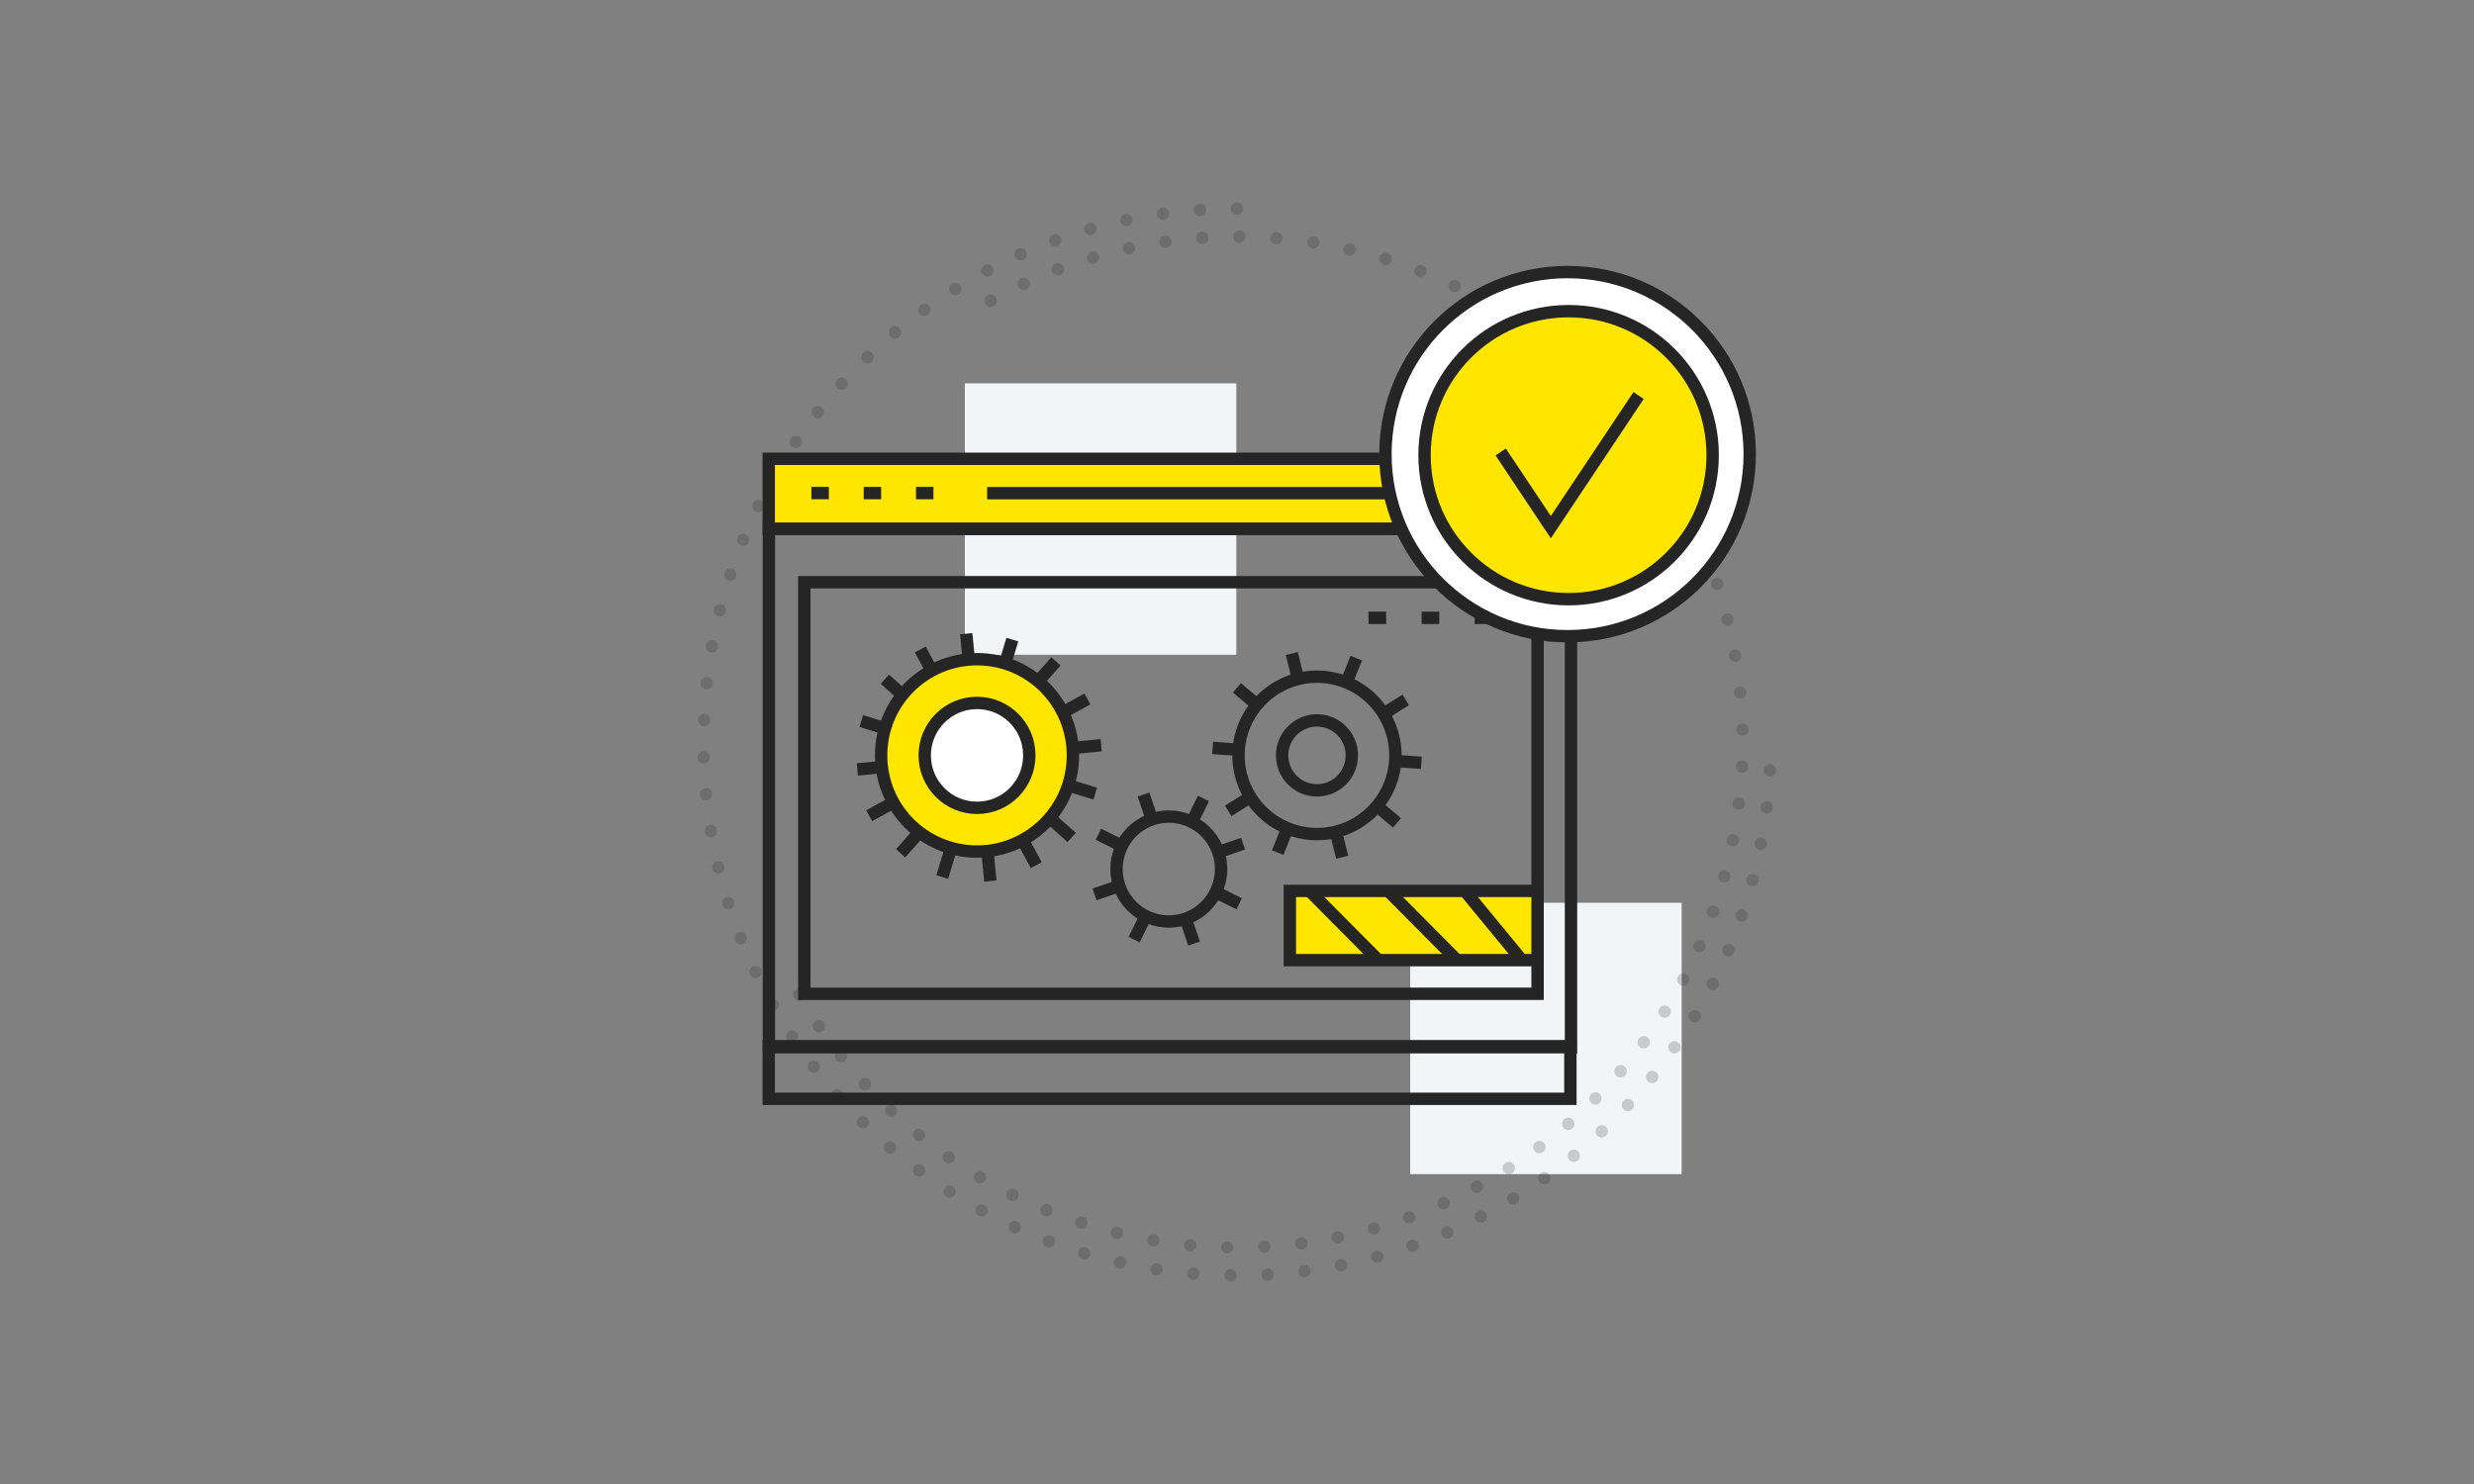 <svg xmlns="http://www.w3.org/2000/svg" xmlns:xlink="http://www.w3.org/1999/xlink" width="200px" height="120px" viewBox="0 0 200 120"><rect x="0" y="0" width="200" height="120" fill="#808080" stroke="none"/><title>PCI Security Standarts</title><g id="PCI-Security-Standarts" stroke="none" stroke-width="1" fill="none" fill-rule="evenodd"><g id="Rectangle-Copy-13" transform="translate(44, 4)"><rect fill="#F3F4F5" x="70" y="69" width="21.946" height="21.946"></rect><rect fill="#F3F4F5" x="34" y="27" width="21.946" height="21.946"></rect><g id="Group-3" opacity="0.2" stroke="#252525" stroke-dasharray="0,3" stroke-linecap="round"><path d="M56,96.865 C78.569,96.865 96.865,78.569 96.865,56 C96.865,33.431 78.569,15.135 56,15.135 C33.431,15.135 15.135,33.431 15.135,56" id="Path" transform="translate(56, 56) rotate(-300) translate(-56, -56) "></path><path d="M56,12.865 C32.177,12.865 12.865,32.177 12.865,56 C12.865,79.823 32.177,99.135 56,99.135 C79.823,99.135 99.135,79.823 99.135,56" id="Path"></path></g></g><g id="Group-87" transform="translate(62, 37)" stroke="#252525"><g id="Group-4"><polygon id="Stroke-1" fill="#FFE600" points="0.147 5.77 64.951 5.77 64.951 0.099 0.147 0.099"></polygon><polygon id="Stroke-3" points="0.147 51.852 64.951 51.852 64.951 47.598 0.147 47.598"></polygon></g><line x1="17.8" y1="2.88" x2="62.139" y2="2.88" id="Stroke-5"></line><polygon id="Stroke-6" points="0.159 47.68 65 47.68 65 5.76 0.159 5.76"></polygon><polygon id="Stroke-8" points="3.02 43.36 62.298 43.36 62.298 10.08 3.02 10.08"></polygon><polygon id="Stroke-9" fill="#FFE600" points="42.274 40.64 62.298 40.64 62.298 35.04 42.274 35.04"></polygon><line x1="43.863" y1="35.04" x2="49.425" y2="40.64" id="Stroke-10"></line><line x1="50.22" y1="35.04" x2="55.782" y2="40.64" id="Stroke-11"></line><line x1="56.418" y1="35.04" x2="61.027" y2="40.64" id="Stroke-12"></line><line x1="57.213" y1="12.96" x2="58.643" y2="12.96" id="Stroke-13"></line><line x1="52.922" y1="12.96" x2="54.352" y2="12.96" id="Stroke-14"></line><line x1="48.631" y1="12.96" x2="50.061" y2="12.96" id="Stroke-15"></line><line x1="7.628" y1="21.307" x2="9.535" y2="21.893" id="Stroke-16"></line><line x1="26.54" y1="27.172" x2="24.633" y2="26.588" id="Stroke-17"></line><line x1="7.311" y1="25.221" x2="9.377" y2="25.019" id="Stroke-18"></line><line x1="27.017" y1="23.259" x2="24.951" y2="23.461" id="Stroke-19"></line><line x1="8.264" y1="28.959" x2="10.012" y2="28.001" id="Stroke-20"></line><line x1="25.905" y1="19.521" x2="24.156" y2="20.479" id="Stroke-21"></line><line x1="10.807" y1="32" x2="12.078" y2="30.56" id="Stroke-22"></line><line x1="23.362" y1="16.48" x2="22.09" y2="17.92" id="Stroke-23"></line><line x1="14.171" y1="33.92" x2="14.753" y2="32" id="Stroke-24"></line><line x1="19.839" y1="14.72" x2="19.257" y2="16.64" id="Stroke-25"></line><line x1="18.059" y1="34.24" x2="17.858" y2="32.16" id="Stroke-26"></line><line x1="16.11" y1="14.24" x2="16.31" y2="16.32" id="Stroke-27"></line><line x1="21.772" y1="32.96" x2="20.82" y2="31.2" id="Stroke-28"></line><line x1="12.397" y1="15.52" x2="13.349" y2="17.28" id="Stroke-29"></line><line x1="24.633" y1="30.72" x2="23.203" y2="29.44" id="Stroke-30"></line><line x1="9.535" y1="17.92" x2="10.966" y2="19.2" id="Stroke-31"></line><g id="Group-86" transform="translate(3.496, 2.4)"><path d="M21.238,21.682 C21.238,25.976 17.768,29.459 13.487,29.459 C9.206,29.459 5.736,25.976 5.736,21.682 C5.736,17.386 9.206,13.905 13.487,13.905 C17.768,13.905 21.238,17.386 21.238,21.682 Z" id="Stroke-34" fill="#FFE600"></path><path d="M17.715,21.682 C17.715,24.024 15.822,25.924 13.487,25.924 C11.152,25.924 9.259,24.024 9.259,21.682 C9.259,19.339 11.152,17.44 13.487,17.44 C15.822,17.44 17.715,19.339 17.715,21.682 Z" id="Stroke-32" fill="#FFFFFF"></path><line x1="30.352" y1="34.888" x2="31.034" y2="36.896" id="Stroke-36"></line><line x1="26.946" y1="24.849" x2="27.628" y2="26.857" id="Stroke-38"></line><line x1="32.783" y1="32.745" x2="34.68" y2="33.681" id="Stroke-40"></line><line x1="23.299" y1="28.063" x2="25.196" y2="29" id="Stroke-42"></line><line x1="32.992" y1="29.505" x2="34.993" y2="28.822" id="Stroke-44"></line><line x1="22.986" y1="32.923" x2="24.987" y2="32.239" id="Stroke-46"></line><line x1="30.857" y1="27.066" x2="31.791" y2="25.163" id="Stroke-48"></line><line x1="26.189" y1="36.581" x2="27.123" y2="34.678" id="Stroke-50"></line><line x1="28.99" y1="30.873" x2="28.99" y2="30.873" id="Stroke-52" stroke-width="2.2"></line><path d="M33.218,30.873 C33.218,33.215 31.325,35.115 28.99,35.115 C26.655,35.115 24.762,33.215 24.762,30.873 C24.762,28.53 26.655,26.631 28.99,26.631 C31.325,26.631 33.218,28.53 33.218,30.873 Z" id="Stroke-54"></path><line x1="38.933" y1="13.447" x2="39.442" y2="15.506" id="Stroke-56"></line><line x1="43.006" y1="29.916" x2="42.497" y2="27.857" id="Stroke-58"></line><line x1="34.498" y1="16.221" x2="36.116" y2="17.586" id="Stroke-60"></line><line x1="47.441" y1="27.142" x2="45.823" y2="25.777" id="Stroke-62"></line><line x1="32.534" y1="21.08" x2="34.644" y2="21.231" id="Stroke-64"></line><line x1="49.404" y1="22.283" x2="47.295" y2="22.132" id="Stroke-66"></line><line x1="33.793" y1="26.169" x2="35.587" y2="25.047" id="Stroke-68"></line><line x1="48.145" y1="17.194" x2="46.352" y2="18.316" id="Stroke-70"></line><line x1="37.793" y1="29.544" x2="38.587" y2="27.579" id="Stroke-72"></line><line x1="44.146" y1="13.818" x2="43.352" y2="15.784" id="Stroke-74"></line><path d="M43.788,21.682 C43.788,23.244 42.526,24.51 40.969,24.51 C39.412,24.51 38.151,23.244 38.151,21.682 C38.151,20.12 39.412,18.854 40.969,18.854 C42.526,18.854 43.788,20.12 43.788,21.682 Z" id="Stroke-76"></path><path d="M47.311,21.682 C47.311,25.196 44.472,28.045 40.969,28.045 C37.467,28.045 34.627,25.196 34.627,21.682 C34.627,18.167 37.467,15.319 40.969,15.319 C44.472,15.319 47.311,18.167 47.311,21.682 Z" id="Stroke-78"></path><line x1="8.554" y1="0.472" x2="9.964" y2="0.472" id="Stroke-80"></line><line x1="4.326" y1="0.472" x2="5.736" y2="0.472" id="Stroke-82"></line><line x1="0.098" y1="0.472" x2="1.508" y2="0.472" id="Stroke-84"></line></g></g><g id="Group-7" transform="translate(112, 22)" stroke="#252525"><path d="M29.448,14.723 C29.448,22.854 22.856,29.446 14.724,29.446 C6.592,29.446 0,22.854 0,14.723 C0,6.592 6.592,0 14.724,0 C22.856,0 29.448,6.592 29.448,14.723 Z" id="Stroke-1" fill="#FFFFFF"></path><path d="M26.453,14.806 C26.453,21.238 21.239,26.452 14.807,26.452 C8.375,26.452 3.161,21.238 3.161,14.806 C3.161,8.375 8.375,3.161 14.807,3.161 C21.239,3.161 26.453,8.375 26.453,14.806 Z" id="Stroke-3" fill="#FFE600"></path><polyline id="Stroke-5" points="9.317 14.545 13.37 20.629 20.464 9.982"></polyline></g></g></svg>